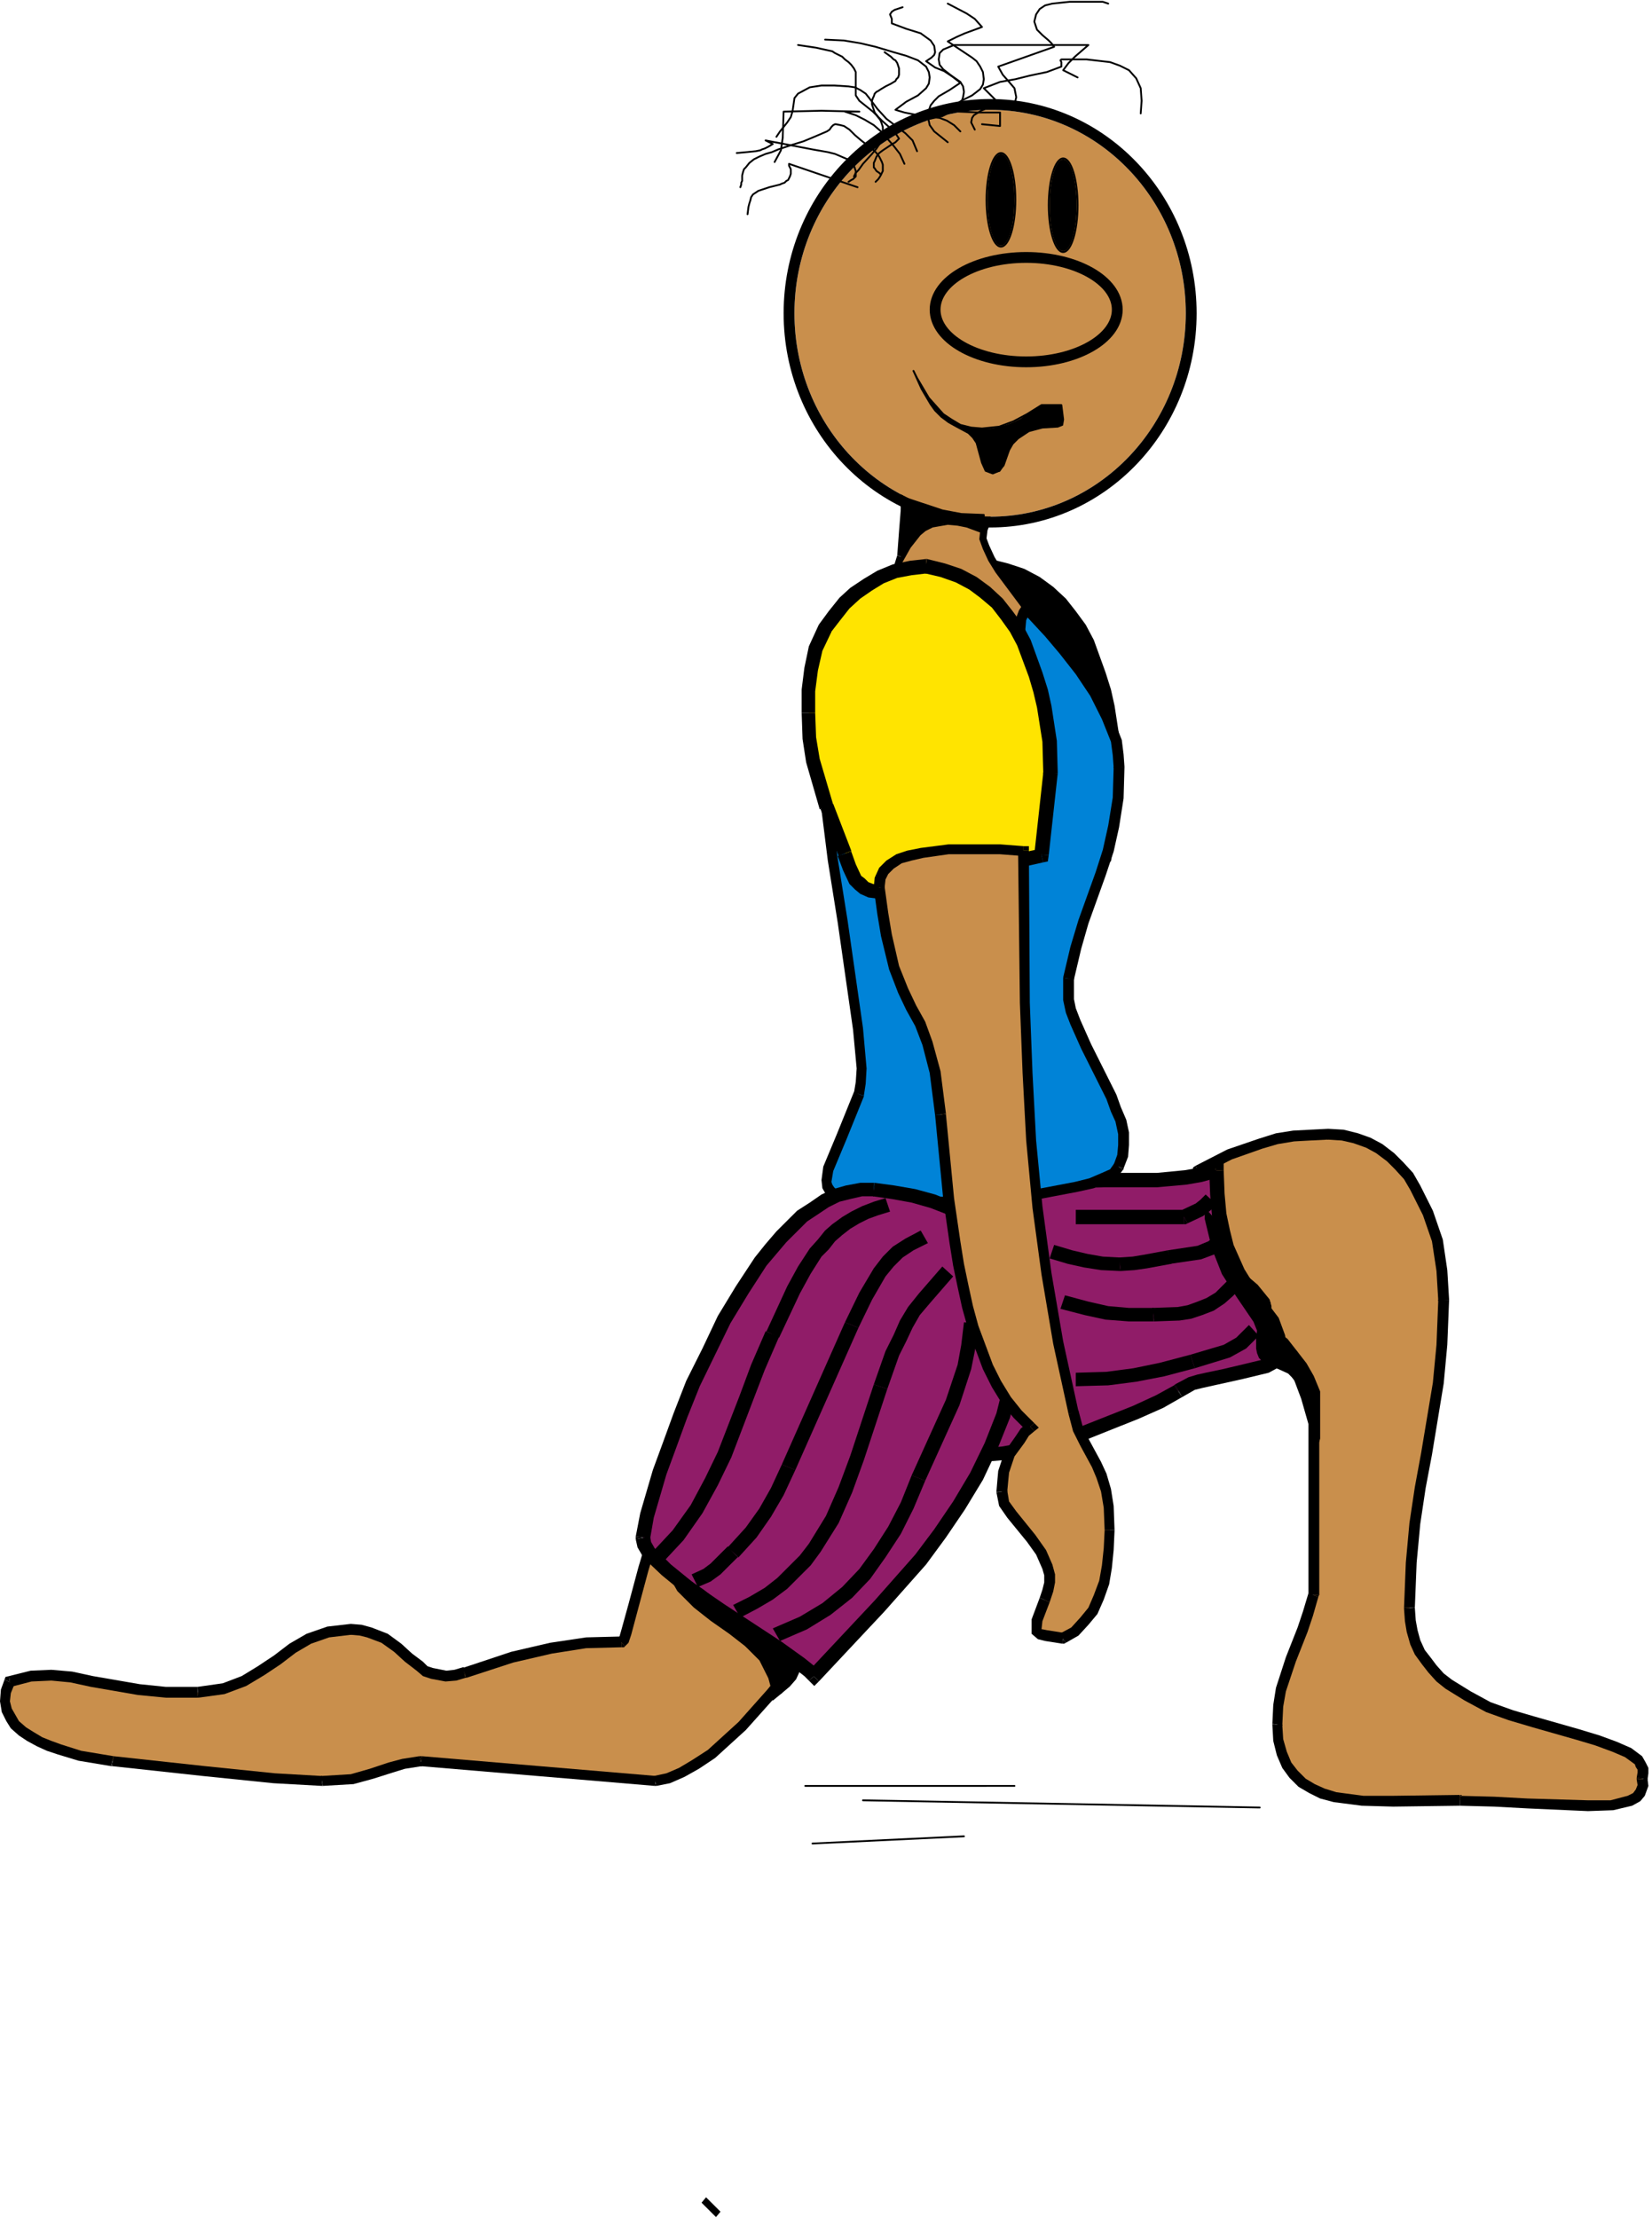 <svg xmlns="http://www.w3.org/2000/svg" fill-rule="evenodd" height="413.333" preserveAspectRatio="none" stroke-linecap="round" viewBox="0 0 1832 2464" width="308"><style>.brush1{fill:#000}.brush2{fill:#c98f4c}.pen2{stroke:none}.brush3{fill:#901c68}.pen5{stroke:#000;stroke-width:12;stroke-linejoin:round}.brush5{fill:none}.pen6{stroke:#000;stroke-width:2;stroke-linejoin:round}</style><path class="pen2 brush2" d="m1329 1300 18-10 17-8 17-7 9-3 8-2 9-3 9-2 9-1 9-2 19-1 10-1h18l8 1 8 2 7 1 7 3 7 3 6 3 6 4 6 4 6 4 5 5 5 5 5 6 5 6 8 12 8 14 3 7 3 7 3 8 2 7 5 16 1 8 2 8 2 17 2 17v42l-1 24-2 22-3 22-1 10-2 10-3 19-7 38-7 38-3 19-3 21-2 21-2 22-1 24-1 26v7l1 7 1 6 1 7 2 6 2 5 5 11 7 10 3 5 4 4 9 9 9 8 10 7 11 6 11 6 12 6 12 5 13 4 25 8 25 8 24 6 22 6 19 7 8 3 7 4 6 4 5 4 3 5 2 2v3l1 2v3l-1 3-1 3 1 4v4l-1 4-1 3-2 3-3 2-3 2-4 2-9 3-5 1-6 1-12 1h-30l-16-1-36-2-37-2-19-1h-19l-37 1h-54l-17-1-15-2-8-1-7-1-7-2-7-2-6-3-6-2-6-4-5-3-5-4-4-5-4-5-4-5-3-6-2-7-2-7-2-7v-9l-1-9 1-10v-10l2-10 2-9 2-9 2-8 6-17 6-16 7-17 7-18 5-20v-192l-8-28-5-13-2-6-3-6-3-6-3-5-4-5-2-2-3-1-4-4-3-1-3-1-6-1-7-1h-10l-9 2-9 1-8 2-17 5-19 6v-216z"/><path class="pen2 brush1" fill-rule="nonzero" d="m1326 1295 35-18 35-12 19-6 19-3 19-1 20-1v12l-20 1-18 1-18 3-17 5-34 12-35 18z"/><path class="pen2 brush1" fill-rule="nonzero" d="m1473 1254 17 1 16 4 14 5 13 7 13 10 10 10 11 12 8 14 14 28 11 32 5 34 2 33-12 1-2-33-5-33-10-29-14-28-7-12-10-11-9-9-12-9-11-6-14-5-13-3-16-1z"/><path class="pen2 brush1" fill-rule="nonzero" d="m1473 1254-1 12h1v-12zm134 190-2 50-4 43-13 79-7 37-6 40-4 43-2 50h-12l2-50 4-44 6-40 7-38 13-78 4-42 2-50z"/><path class="pen2 brush1" fill-rule="nonzero" d="M1607 1444h-12v1l12-1zm-38 342 1 14 2 11 3 11 5 11 7 9 6 8 8 9 9 7 21 13 22 12 25 9 24 7 49 14 23 7 19 7 16 7 12 9 4 7 3 6v6l-1 7-12-2 1-6v-3l-2-3-1-3-11-8-14-6-19-7-20-6-49-14-27-8-25-9-24-13-21-13-10-8-9-10-7-9-8-11-5-11-4-14-2-12-1-14z"/><path class="pen2 brush1" fill-rule="nonzero" d="M1557 1786v1l12-1h-12zm270 190 1 8-4 11-5 6-9 5-21 5-28 1-67-3-37-2-38-1v-11l38 1 37 2 67 2h25l19-5 6-3 3-4 2-5-1-6z"/><path class="pen2 brush1" fill-rule="nonzero" d="M1815 1975v2l12-1v1l-12-2zm-196 31-74 1-35-1-31-4-15-4-12-6-12-7-10-10-8-11-6-14-4-16-1-18h11l1 16 4 14 5 12 7 9 9 9 10 6 11 5 13 4 30 4h33l74-1zm0-11v-1 12-11z"/><path class="pen2 brush1" fill-rule="nonzero" d="m1411 1915 1-21 3-19 11-34 13-33 6-18 6-20 11 4-6 21-6 18-13 33-11 33-3 17-1 21z"/><path class="pen2 brush1" fill-rule="nonzero" d="M1411 1916v-1l11 2v-1h-11zm40-336h12v192h-12z"/><path class="pen2 brush1" fill-rule="nonzero" d="m1462 1774 1-3v1h-12v-2l11 4zm-11-192-8-28-9-24-7-10-7-8-8-4-12-2 2-11 14 2 12 6 8 9 8 13 10 25 8 28z"/><path class="pen2 brush1" fill-rule="nonzero" d="M1463 1580v1l-1-3-11 4v-2h12zm-61-74-19 1-17 4-35 11-5-11 36-11 18-4 20-1z"/><path class="pen2 brush1" fill-rule="nonzero" d="M1402 1495h-2l2 11h-2l2-11zm-79-195h12v216h-12z"/><path class="pen2 brush1" fill-rule="nonzero" d="m1331 1522-8 2v-8h12l-9-5 5 11zm-8-222v-3l3-2 5 11 4-6h-12z"/><path class="pen2 brush1" d="m1097 629 10 2 9 2 9 3 8 4 9 3 7 5 7 5 7 5 7 6 6 6 6 7 5 7 10 14 5 8 4 8 4 9 3 8 6 18 6 18 4 19 3 18 2 19 1 18v18l-10 91-13 2-12 3-12 3-12 3-21 7-21 6-10 3-10 3-11 3-11 2-11 2-12 2-13 1h-17l-3-1-4-1-3-2-2-1-3-3-2-2-3-3-2-3-1-4-4-7-2-7-3-8-2-7-2-7-6-12-5-12-2-7-3-7-8-27-4-12-2-12-3-12-1-13-1-13-1-15 1-25v-12l2-12 1-6 1-6 3-11 2-6 2-5 3-6 3-5 5-7 5-7 12-13 6-7 6-5 7-5 7-5 7-5 8-3 7-4 8-2 8-3h4l5-1 8-1 9-1z"/><path class="pen2 brush1" fill-rule="nonzero" d="m1098 621 20 5 18 6 17 9 15 11 14 13 11 14 11 15 9 17 13 36 6 19 4 18 6 39 1 36-16 1-1-36-6-38-4-17-5-17-13-35-8-15-10-14-10-13-13-11-12-9-15-8-17-6-17-4z"/><path class="pen2 brush1" fill-rule="nonzero" d="m1243 859-16-1-10 91 16 1 10-91z"/><path class="pen2 brush1" fill-rule="nonzero" d="m1243 859-16-1v2l16-1zm-16 99-49 11-42 13-42 11-24 4-26 1-2-15 26-1 22-4 41-11 42-13 50-11z"/><path class="pen2 brush1" fill-rule="nonzero" d="m1233 950-1 7-5 1-4-15-6 6 16 1zm-192 48-8-1-9-4-6-5-6-6-7-15-6-16 15-5 5 14 6 13 4 3 4 4 5 2 6 1z"/><path class="pen2 brush1" fill-rule="nonzero" d="M1044 998h-3l3-15h-2l2 15zm-44-47-10-26-10-26 14-6 10 26 10 26z"/><path class="pen2 brush1" fill-rule="nonzero" d="M1014 946v-1l-14 6h-1l15-5zm-35-47-15-52-4-26-1-29h15l1 27 4 24 15 51z"/><path class="pen2 brush1" fill-rule="nonzero" d="M980 899h-1l15-5v-1l-14 6zm-21-107v-26l3-24 5-24 11-24 14 8-10 21-5 22-3 23v24zm0 0h15-15z"/><path class="pen2 brush1" fill-rule="nonzero" d="m978 694 11-15 12-15 12-11 15-10 15-9 17-7 19-4 18-2 1 16-17 2-16 3-15 6-13 8-13 9-12 11-11 14-10 13z"/><path class="pen2 brush1" fill-rule="nonzero" d="m978 694 13 9 1-1-14-8zm119-73h1l-2 16h2l-1-16z"/><path class="pen2 brush2" d="m1139 676 2 3v10l-2 8-2 7-10-3-11-3-18-7-17-8-17-7-8-4-9-4-8-4-9-3-9-3-10-2-11-2-11-2v-3l1-4 4-10 4-10 1-4v-3l1-14 1-13 2-12 1-14-1-14v-8l-1-8-4-18-3-10-4-11 3 7 4 6 3 5 4 5 4 5 5 4 4 4 5 3 5 3 5 3 9 5 19 7 17 6 7 3 2 2 3 2 2 2 1 2 2 3v6l-1 3-1 4-2 4-1 4 1 4 1 5 2 5 3 6 3 7 9 13 9 13 8 12 13 17z"/><path class="pen2 brush1" fill-rule="nonzero" d="m1143 675 2 7-1 7-3 15-8-1 3-15 1-5-2-6z"/><path class="pen2 brush1" fill-rule="nonzero" d="m1135 708-21-6-18-7-34-16-34-14-18-5-22-4 2-7 22 4 19 5 35 14 34 16 17 7 21 6z"/><path class="pen2 brush1" fill-rule="nonzero" d="m1141 704-1 5-5-1 3-7-5 2 8 1zm-156-53 1-7 4-11 5-16 7 3-5 17-4 10-1 6z"/><path class="pen2 brush1" fill-rule="nonzero" d="m988 656-4-1 1-4 7 2-2-4-2 7zm7-39 2-27 2-25v-14l-1-15-4-17-7-21 7-3 7 21 4 18 1 17v14l-2 27-2 27z"/><path class="pen2 brush1" fill-rule="nonzero" d="M1002 620v-1l-7-2 7 3zm-8-126 6 13 8 10 8 8 9 7 19 11 18 6 18 7 12 7 4 5 3 7-1 7-4 10-7-3 3-8 1-5-2-4-2-3-11-6-16-6-20-7-19-11-10-8-9-9-9-11-6-13z"/><path class="pen2 brush1" fill-rule="nonzero" d="m987 498 7-4-7 4 7-3-7 3zm108 92-1 8 3 8 6 13 8 13 31 42-6 5-32-43-8-13-6-13-4-11 1-9z"/><path class="pen2 brush1" fill-rule="nonzero" d="M1087 589v1h8l-1 2-7-3zm55 85 1 1-8 2 1 2 6-5z"/><path class="pen2 brush3" d="m1419 1505-2 4-1 2-2 1-2 2-2 1-5 2-6 2-7 2-16 3-18 4-9 2-9 2-9 3-9 3-8 3-7 4-21 12-13 6-13 6-28 12-31 11-15 5-15 5-15 4-15 3-14 3-14 2-12 2h-12l3-12 3-15 2-17 2-19 5-42 5-44 3-22 3-22 4-20 2-10 2-10 3-9 3-9 3-8 3-8 6-14 4-6 4-5 3-3 3-2 3-2 4-1 7-3 5-1h5l10-1h36l13 1h29l16-1 16-1 16-2 17-3 17-5v13l1 7v6l1 12 2 11 1 10 2 9 3 9 2 9 6 15 6 13 7 11 4 5 3 5 13 17 6 8 5 8 2 4 2 4 2 5 1 4 1 5v15z"/><path class="pen2 brush1" fill-rule="nonzero" d="m1426 1508-2 5-6 6-11 6-29 7-18 4-18 4-9 2-8 2-14 8-8-14 15-8 10-3 9-2 19-4 17-4 29-7 7-4 1-1 1-2zm-115 44-21 12-27 12-60 24-30 10-30 7-29 5-24 2-2-15 23-2 28-5 29-7 30-10 58-23 26-12 20-11z"/><path class="pen2 brush1" fill-rule="nonzero" d="m1303 1538-1 1 9 13-8-14zm-222 76 6-27 4-35 10-86 6-45 8-40 6-18 6-17 7-15 8-11 13 9-8 11-6 13-5 15-6 18-8 39-6 44-10 86-4 36-6 27z"/><path class="pen2 brush1" fill-rule="nonzero" d="m1090 1624-11 1 2-11 15 4-8-9 2 15zm53-306 7-5 8-4 20-5 46-1h59l31-3 17-3 15-4 5 15-18 5-17 3-33 3h-59l-45 1-16 4-4 2-5 4z"/><path class="pen2 brush1" fill-rule="nonzero" d="m1142 1320 2-3-1 1 11 12 1-1-13-9zm215-20 1 26 2 22 4 19 4 16 12 27 13 21 25 33 7 19 2 11v11h-16v-11l-1-6-6-16-24-32-14-22-13-29-5-19-4-20-2-23-1-26z"/><path class="pen2 brush1" fill-rule="nonzero" d="m1346 1293 11-3v10l-16 1 10 7-5-15zm81 212v1l-1 2-15-5v2h16z"/><path class="pen2" style="fill:#0083d7" d="M1241 852v18l-1 17-2 16-3 15-3 14-3 13-8 26-9 26-10 27-4 14-5 15-4 17-4 17v3l-1 3v11l1 6 3 13 5 12 6 14 6 13 14 28 7 14 7 14 6 14 2 7 2 7 2 6 1 7v6l1 7-1 6-1 6-1 6-3 6-1 2-1 1-2 2-1 2-5 3-6 3-14 5-8 2-9 2-20 4-22 4-23 3-24 2-25 2-24 1-23 1-21 1h-50l-9-1-12-1-9-3-4-2-3-2-2-2-2-2-1-1-1-1-1-3-1-3v-9l2-8 3-8 4-9 9-19 9-22 5-12 4-13 1-5 1-3v-4l1-7v-9l-1-10v-10l-3-23-3-27-4-29-10-63-5-35-5-35-6-36-2-18-2-18-4-36-3-36-2-34-1-34v-5l1-5 3-7 1-3 2-3 5-4 4-3 2-2 2-3 1-2 2-3v-4l1-4 6-3 5-3 10-8 10-9 9-9 6-5 5-4 6-4 6-4 7-2 8-3 9-1 9-1 16 1 7 1h7l10 3 9 3 7 4 5 4 3 6 3 5 3 7 2 6 4 15 3 7 2 4 3 4 5 7 7 8 3-3 3-3 1-3 2-3 1-3v-3l1-7 1-6 1-6v-3l2-3 1-3 2-2 10 12 15 15 16 19 9 11 9 12 8 12 8 12 8 13 6 14 6 13 4 15 1 7 1 7 1 7v7z"/><path class="pen2 brush1" fill-rule="nonzero" d="m1247 852-1 35-5 32-6 27-9 27-19 53-8 28-8 34-12-2 8-34 9-30 19-53 8-25 6-27 5-31 1-34z"/><path class="pen2 brush1" fill-rule="nonzero" d="M1191 1087v23l2 10 5 13 12 27 14 28 14 28 5 14 6 14 3 14v14l-1 13-5 13-11-4 4-11 1-11v-12l-3-14-5-11-5-14-14-28-14-28-12-27-5-13-3-14v-24z"/><path class="pen2 brush1" fill-rule="nonzero" d="M1179 1086v1h12v1l-12-2zm66 214-6 8-11 5-15 7-18 4-42 8-47 5-49 3-45 2h-36l-23-1v-11h23l36 1 43-2 49-3 46-5 42-8 16-4 14-6 9-4 5-7z"/><path class="pen2 brush1" fill-rule="nonzero" d="M1246 1298v1l-1 1-9-8-1 2 11 4zm-295 43-21-4-9-5-5-5-4-7-1-9 2-15 15-36 19-47 11 5-19 47-15 36-2 12 1 3 2 3 4 4 5 3 20 4z"/><path class="pen2 brush1" fill-rule="nonzero" d="M953 1341h-3 1l3-11h-1v11zm-6-127 2-12 1-15-4-43-17-119-11-69-9-72-7-73-3-68h11l3 68 7 71 9 72 11 69 17 119 4 45-1 17-2 13z"/><path class="pen2 brush1" fill-rule="nonzero" d="M958 1218v-1l-11-3v-1l11 5zm-59-476 1-10 4-9 3-7 6-4 7-8 1-3 2-7 11 3-2 8-3 7-8 9-5 3-2 6-3 5-1 9z"/><path class="pen2 brush1" fill-rule="nonzero" d="M899 743v-1l11 2v-1h-11zm27-53 10-6 10-7 19-19 11-9 13-8 17-6 19-2 1 12-18 2-14 5-11 7-10 8-19 19-11 8-12 7z"/><path class="pen2 brush1" fill-rule="nonzero" d="M923 694v-3l3-1 5 11 3-4-11-3zm102-61 29 2 13 4 9 3 8 5 6 5 7 12 9 28 7 14 5 6 7 8-9 8-7-8-6-7-8-16-9-28-6-10-4-3-5-3-9-3-9-3-29-2z"/><path class="pen2 brush1" fill-rule="nonzero" d="m1025 633-1 12h2l-1-12zm92 87 4-6 3-4 1-5 1-7 1-12 3-8 4-6 9 8-3 5-2 4-1 11-1 8-1 7-5 7-5 7z"/><path class="pen2 brush1" fill-rule="nonzero" d="m1116 728 5 5 4-4-8-9h8l-9 8zm27-56 25 27 16 19 19 24 16 24 14 28 11 28 2 16 1 14-12 1-1-14-2-15-10-25-13-26-16-24-18-23-16-19-25-27z"/><path class="pen2 brush1" fill-rule="nonzero" d="m1134 672 4-5 5 5-9 8h9l-9-8zm113 180h-12v1l12-1zM794 2463l5-6-16-16-5 6 16 16z"/><path class="pen2 brush2" d="m727 1978-260-22-10 2-9 1-14 4-12 4-10 3-10 3-11 3-15 2h-28l-12-1-32-2-38-4-40-4-70-7-31-4-16-2-9-2-11-2-11-3-12-4-11-4-11-4-5-3-5-3-9-6-4-3-3-4-4-4-2-4-3-4-1-4-1-5-1-5v-5l1-5 2-6 2-6 6-2 6-1 11-2 12-2h11l11 1 5 1 6 1 11 1 12 3 24 5 14 2 14 2 14 2 16 1 17 1 9-1h17l7-1 7-2 7-1 6-2 6-2 11-4 10-6 5-3 4-3 18-12 17-13 9-5 9-5 10-5 11-3 6-1 6-1 6-1h7l11 1 10 2 9 3 8 4 7 5 7 5 12 11 7 6 6 5 6 4 7 3 4 1 4 1 8 1 10-1 5-1 5-2 28-9 25-7 22-7 21-4 10-2 10-2 19-2 19-1h20l2-1 1-2 3-8 9-29 10-41 7-23 8-24 8-24 9-23 11-21 5-10 6-10 6-8 6-8 7-7 7-6 7-5 8-3 4-1 4-1 8-1 5 1 4 1 5 2 4 2 9 7 10 10 9 11 9 13 8 14 9 15 7 15 7 16 6 16 6 15 4 14 3 13 2 6 1 5v15l-1 5-2 6-3 6-3 7-4 8-4 8-5 8-11 18-13 18-15 19-15 19-9 9-8 10-8 8-9 9-17 16-9 8-8 7-8 6-9 6-8 5-8 4-7 4-8 2-7 2-7 1z"/><path class="pen2 brush1" fill-rule="nonzero" d="m726 1984 2-11-260-22-2 11 260 22z"/><path class="pen2 brush1" fill-rule="nonzero" d="m468 1962-19 3-13 4-22 7-22 6-34 2-2-11 33-2 21-6 21-7 15-4 19-3z"/><path class="pen2 brush1" fill-rule="nonzero" d="M468 1951h-3l3 11h-2l2-11zm-111 33-54-3-78-8-101-11 2-11 101 11 78 8 52 3z"/><path class="pen2 brush1" fill-rule="nonzero" d="M358 1984h-1v-11h-1l2 11zm-235-22-36-6-23-7-12-4-11-5-11-6-9-6-9-8-5-8-5-10-2-12 1-13 4-11 11 5-4 10-1 9 2 8 4 7 4 7 8 7 8 5 10 6 10 4 11 4 22 7 36 6z"/><path class="pen2 brush1" fill-rule="nonzero" d="M124 1962h-1l3-11-2 11zM10 1862l24-6 23-1 23 2 23 5 52 9 29 3h35v12h-35l-31-3-52-9-23-5-21-2-22 1-23 6z"/><path class="pen2 brush1" fill-rule="nonzero" d="m5 1866 1-3 4-1 2 12 4-3-11-5zm214 8 28-4 21-8 18-11 18-12 17-13 19-11 23-8 26-3 1 12-25 3-20 7-17 10-17 13-18 12-20 12-24 9-29 4z"/><path class="pen2 brush1" fill-rule="nonzero" d="M219 1886h1l-1-12v12zm170-82 12 1 11 3 18 7 15 11 12 11 12 9 5 5 6 2 15 3 9-1 10-3 2 12-10 3-12 1-16-3-9-3-7-6-13-10-12-11-14-10-16-6-8-2-11-1z"/><path class="pen2 brush1" fill-rule="nonzero" d="m389 1804-1 12h2l-1-12zm124 49 54-18 43-10 40-6 39-1v12l-39 1-38 6-43 10-52 17z"/><path class="pen2 brush1" fill-rule="nonzero" d="M516 1864h1l-4-11 1-1 2 12zm169-44 2-2 2-7 8-29 11-41 14-47 9-24 10-24 10-22 12-19 6-10 7-7 14-13 8-6 10-4 16-3 2 12-16 3-7 3-5 4-14 13-6 6-5 9-12 19-10 21-9 23-9 24-14 46-11 41-8 30-3 9-4 4z"/><path class="pen2 brush1" fill-rule="nonzero" d="M689 1830h3l1-1-8-9 4-2v12zm137-268 10 3 10 4 19 18 20 25 16 30 15 31 12 31 8 28 3 21-12 2-3-21-7-25-12-31-15-31-15-28-19-24-17-16-8-3-7-2z"/><path class="pen2 brush1" fill-rule="nonzero" d="M824 1562h2l-2 12h2l-2-12zm115 192-1 11-6 14-7 15-9 17-25 36-31 38-33 37-34 31-18 12-16 9-16 7-15 3-3-11 14-3 14-6 15-9 17-11 34-31 32-36 30-37 25-36 8-15 7-15 5-11 1-10z"/><path class="pen2 brush1" fill-rule="nonzero" d="M939 1753v1l-12-1v2l12-2zm-211 231h-2l2-11h-3l3 11z"/><ellipse class="pen2 brush2" cx="1098" cy="348" rx="217" ry="226"/><ellipse class="pen5 brush5" cx="1098" cy="348" rx="223" ry="232"/><ellipse class="pen2 brush2" cx="1138" cy="344" rx="95" ry="52"/><ellipse class="pen5 brush5" cx="1138" cy="344" rx="101" ry="58"/><ellipse class="pen2 brush1" cx="1179" cy="228" rx="15" ry="51"/><ellipse class="pen6 brush5" cx="1179" cy="228" rx="16" ry="52"/><ellipse class="pen2 brush1" cx="1110" cy="222" rx="15" ry="51"/><ellipse class="pen6 brush5" cx="1110" cy="222" rx="16" ry="52"/><path class="pen2 brush1" d="m1091 592-10-4-9-3-5-1-5-1-5-1h-10l-5 1-4 1-4 1-8 4-6 5-6 7-5 7-5 8-2 4-2 4v-72l24 9 11 3 10 3 11 2 10 2 12 1h13l1 10-1 10z"/><path class="pen6" fill="none" d="m1091 592-19-7-10-2-11-1-17 3-8 4-6 5-11 14-9 16v-72l45 15 21 4 25 1v20"/><path class="pen2 brush3" d="m1105 1384-3-6-4-6-5-5-6-6-7-5-8-5-8-5-9-4-10-4-10-4-11-3-11-3-11-2-11-2-11-2-11-1h-14l-13 3-7 2-7 2-13 6-6 4-6 4-6 4-7 5-12 11-6 6-5 6-12 13-5 7-6 8-11 15-10 16-10 16-9 17-10 18-8 17-9 18-7 18-15 35-12 33-11 30-8 27-3 11-3 11-3 15-2 9 1 4 1 4 2 4 3 5 4 4 5 5 5 5 5 5 13 11 15 11 32 22 64 42 14 10 11 8 9 8 4 3 2 3 15-16 17-18 20-21 21-23 22-25 23-27 11-14 11-15 11-15 10-16 10-16 9-16 9-17 7-16 8-18 6-17 5-18 2-9 2-9 3-19 2-18v-19l-1-19-1-9-2-10-2-9-2-10-3-10-3-9-4-10-4-10z"/><path class="pen2 brush1" fill-rule="nonzero" d="m1098 1389-6-12-11-10-14-9-17-9-18-7-21-6-22-4-21-3 2-15 22 3 23 4 22 6 20 8 19 10 16 10 12 12 7 13z"/><path class="pen2 brush1" fill-rule="nonzero" d="M969 1329h-13l-13 3-12 3-12 6-12 8-12 8-23 23-11 13-11 13-20 31-20 33-17 35-17 35-14 35-12 33-11 30-14 48-4 23-16-2 5-26 14-48 11-30 12-33 14-36 18-36 17-36 20-33 21-32 12-15 12-14 23-23 14-9 13-9 13-6 14-4 16-3h15z"/><path class="pen2 brush1" fill-rule="nonzero" d="M970 1314h-1v15h-1l2-15zm-249 393 1 6 4 7 18 18 27 22 32 22 64 42 25 18 10 8 7 7-12 10-5-5-9-7-25-18-64-42-32-22-28-23-20-19-7-12-2-9z"/><path class="pen2 brush1" fill-rule="nonzero" d="M705 1707v3l16-3v2l-16-2zm192 149 73-78 45-51 21-28 21-31 19-32 16-33 13-33 9-36 4-36 1-18-1-18-3-18-4-18-6-20-7-19 14-6 8 20 6 20 4 20 3 19 1 20-1 20-4 38-9 37-14 35-16 34-20 33-21 31-22 30-46 52-73 78z"/><path class="pen2 brush1" fill-rule="nonzero" d="m897 1867 6 6 5-5-11-12 12 1-12 10zm215-486-1-1-13 9v-2l14-6zm-125-35-13 4-11 4-10 5-10 6-9 7-8 7-7 9-8 8-12 19-12 22-23 49-14-7 23-50 12-22 13-20 9-10 8-10 8-7 11-8 10-6 12-6 13-5 13-4z"/><path class="pen2 brush1" fill-rule="nonzero" d="m864 1485-16 37-13 34-24 63-15 31-17 31-21 30-27 29-12-11 27-29 20-28 16-30 14-29 24-62 13-35 16-37z"/><path class="pen2 brush1" fill-rule="nonzero" d="M850 1479h-1l15 6v1l-14-7zm179-98-16 8-12 8-10 10-9 11-15 26-15 31-15-6 16-33 16-27 10-13 11-11 14-9 17-9z"/><path class="pen2 brush1" fill-rule="nonzero" d="m952 1475-35 79-35 79-15-6 35-79 35-79zm-15-6 15 6-15-6z"/><path class="pen2 brush1" fill-rule="nonzero" d="m882 1633-13 28-14 24-16 23-20 22-12-11 20-22 15-21 13-23 12-26zm0 0-15-6 15 6z"/><path class="pen2 brush1" fill-rule="nonzero" d="m818 1730-19 19-11 8-14 6-7-14 13-6 8-6 19-19z"/><path class="pen2 brush1" fill-rule="nonzero" d="M819 1730h-1l-11-12v1l12 11zm238-312-26 30-11 13-8 14-7 15-8 16-13 37-15-5 13-37 9-18 7-16 9-15 12-15 26-30z"/><path class="pen2 brush1" fill-rule="nonzero" d="m984 1543-26 79-13 36-15 34-20 32-11 15-13 13-13 13-16 12-17 10-19 10-8-14 18-9 17-10 14-11 13-13 12-12 10-13 19-31 14-32 13-35 26-79zm-15-5 15 5-15-5zm116-68-3 26-5 25-13 40-38 84-15-6 38-84 13-39 4-22 3-25z"/><path class="pen2 brush1" fill-rule="nonzero" d="m1026 1645-13 31-14 28-17 26-17 24-20 21-24 19-26 16-30 13-8-14 30-13 25-15 22-18 19-20 16-22 16-25 14-27 12-30zm-15-6 15 6-15-6zm338-301-7 7-8 6-17 8-8-14 17-8 5-4 6-6z"/><path class="pen2 brush1" fill-rule="nonzero" d="M1193 1344h120v16h-120z"/><path class="pen2 brush1" fill-rule="nonzero" d="m1317 1359-2 1h-2v-16l-4 1 8 14zm45 23-14 11-16 6-34 5-3-15 33-5 12-5 11-9z"/><path class="pen2 brush1" fill-rule="nonzero" d="m1299 1404-27 5-14 2-15 1-2-15 15-1 12-2 27-5z"/><path class="pen2 brush1" fill-rule="nonzero" d="m1295 1389 4 15h-1l-3-15zm-53 23-21-1-19-3-18-4-20-6 5-15 20 6 17 4 17 3 19 1z"/><path class="pen2 brush1" fill-rule="nonzero" d="M1243 1412h-1v-15h-1l2 15zm134 18-10 10-9 8-12 8-13 5-12 4-13 2-28 1-2-15 28-1 11-2 11-4 10-4 10-6 8-8 9-9z"/><path class="pen2 brush1" fill-rule="nonzero" d="M1279 1468h-27l-26-2-23-5-27-7 5-15 26 7 22 5 23 2h27z"/><path class="pen2 brush1" fill-rule="nonzero" d="M1280 1468h-1v-15h-1l2 15zm116 16-14 14-18 10-39 12-5-15 37-11 14-8 14-14z"/><path class="pen2 brush1" fill-rule="nonzero" d="m1325 1520-34 9-31 6-31 4-36 1v-15l34-1 30-4 29-6 34-9zm0 0-5-15 5 15z"/><path class="pen2 brush1" d="m1363 1384 1 5 1 5 1 4 2 4 3 4 2 3 7 7 14 12 7 8 3 4 3 4 2 3v25l1 3 1 1 1 1 5 4 5 3 3 2 2 2 12 14 4 7 5 6 4 7 4 7 7 17v52l-3 9-2 8-1 8-1 8-1 7v26l1-35v-24l-1-8-2-15-1-8-2-8-5-15-8-17-1-3-2-2-5-4-5-3-6-2-5-2-6-2-5-3-3-2-2-3-1-2-1-3-1-4v-11l1-5v-5l-1-5-1-2-2-3-19-27-8-13-7-13-7-14-2-7-3-7-4-16-4-17v-10l9 10 7 8 3 5 2 5 3 5 2 7z"/><path class="pen6" fill="none" d="m1363 1384 1 10 4 8 12 14 14 12 13 16 2 7v21l1 3 2 2 5 4 10 7 21 27 8 14 7 17v52l-5 17-2 15-1 34v-67l-2-15-3-16-5-15-8-17-4-5-4-4-11-5-11-4-5-3-5-5-2-5-1-5v-10l1-10-4-10-19-28-16-25-11-28-8-33v-10l16 18 5 10 5 12"/><path class="pen2 brush1" d="m739 1744 3 6 3 6 8 11 4 5 4 4 9 9 9 8 10 7 20 14 9 7 9 8 9 7 7 9 3 4 3 5 2 5 2 5 2 5 1 6 1 7v6l10-7 4-4 4-4 4-4 3-4 3-5 2-6-20-14-18-15-17-15-17-15-17-15-9-7-9-6-9-7-10-5-11-6-11-5z"/><path class="pen6" fill="none" d="m739 1744 13 23 9 9 9 9 19 15 20 14 18 14 8 8 8 8 10 20 3 11 1 13 18-15 7-8 5-11-20-14-18-15-34-30-35-28-19-13-22-10m658 264-440-8m168-16H893m176 56-168 8"/><path class="pen2 brush1" d="m1173 474 3-1 2-1 1-3v-7l-1-4-1-8h-22l-16 10-7 5-8 4-8 3-8 2-4 1-5 1h-16l-6-1-3-1h-3l-6-2-5-3-5-2-4-4-5-3-4-4-4-5-8-9-3-5-3-6-7-11-4-8 10 20 4 9 5 8 3 4 3 3 3 4 3 3 8 6 4 3 5 2 7 3 3 2 3 2 3 2 2 3 2 3 2 3 2 5 1 6 3 11 2 5 2 4 2 1 1 1 3 1h2l4-1 4-1 2-3 2-4 3-8 3-9 4-7 3-3 3-3 3-2 3-2 6-4 8-2 8-2 8-1h8z"/><path class="pen6" fill="none" d="m1173 474 5-2 1-6-2-16h-22l-16 10-15 8-16 6-19 2-12-1-12-3-10-6-9-6-8-9-8-9-13-22-4-8 9 20 10 17 5 7 7 7 8 6 9 5 13 7 5 5 4 6 6 22 4 9 8 3 7-3 5-6 6-17 4-7 6-6 12-8 15-4 17-1m56-470-6-2h-37l-19 2-8 2-6 4-4 6-2 8 3 9 6 6 7 6 3 3 3 4-62 22 5 9 7 8 6 7 1 5 1 5-2 8-18 4"/><path class="pen6" fill="none" d="m1089 138 20 2v-15h-23l-23-1-8-4 11-8 12-6 9-7 3-5 1-6-1-8-3-6-4-6-5-4-27-18 10-5 9-4 19-7-8-9-9-6-21-11m14 142-7-7-8-5-8-3-9-1-20-3-10-2-10-3 12-9 13-7 9-8 3-5 1-7-1-6-3-6-9-7-13-5-14-4-20-6-17-4-18-3-21-1"/><path class="pen6" fill="none" d="m1051 158-15-12-5-7-2-9 1-7 2-6 4-5 5-5 12-7 12-8-9-7-9-6-10-4-10-7 6-4 3-3 1-3-1-7-4-6-11-8-16-5-16-6v-5l-2-5 2-3 3-2 9-3"/><path class="pen6" fill="none" d="m1031 132 14-3 6-3 6-3 5-4 4-5 2-6 1-6-1-6-3-5-10-7-9-7-4-5-1-6 1-7 4-4 12-5h149l-15 13-7 7-6 8 16 8"/><path class="pen6" fill="none" d="m1265 126 1-14-1-14-5-11-8-9-10-5-11-4-26-3h-28l-1 1 1 2v5l-16 6-19 4-16 4-17 3-18 7 14 14-8 7-9 4-8 5-2 3-1 5 2 4 2 4m-78 38-5-11-7-9-14-16-8-7-10-6-10-5-12-4h16l-42-1-42 1-1 29-2 14-7 13"/><path class="pen6" fill="none" d="m1017 168-5-12-8-8-21-16-10-11-9-12-4-5-6-4-6-3-7-1-16-1h-14l-13 2-13 7-4 5-1 7-1 7-2 7-4 6-4 5-4 5-4 6"/><path class="pen6" fill="none" d="m971 202 3-3 2-3 2-4 1-2v-7l-1-3-1-2-2-4-3-4-2-2-2-2-4-3-9-7-7-6-6-6-3-2-3-2-4-1-5-1h-1l-2 1-2 2-2 3-3 2-14 6-12 5-13 4-15 5-7 3-7 2-7 3-6 3-5 4-4 5-2 2-1 3-1 4v6l-1 2v2l-1 3"/><path class="pen6" fill="none" d="m947 196 2-4 3-3 5-7 10-11 5-6 4-6 1-3 1-4 1-4v-7l-1-3-1-3-1-2-4-5-2-2-2-2-10-8-5-4-4-6V80l-2-4-3-4-3-3-4-3-3-3-4-2-4-2-3-2-9-2-9-2-20-3"/><path class="pen6" fill="none" d="m981 58 7 5 2 2 1 1 2 1 2 3 1 3 1 3v7l-1 3-2 2-1 2-5 3-6 3-5 3-3 2-2 1-2 2-1 3-1 2-1 3v4l1 3 1 3 1 3 4 5 4 4 10 9 5 5 4 6-4 4-5 3-9 6-4 3-3 4-2 5-1 2v5l1 1 2 3 3 2 2 2m-26 14-76-26v2l1 2 1 2v5l-1 3-1 2-1 2-2 1-2 2-3 1-2 1-12 3-6 2-6 2-3 2-3 2-2 3-1 4-1 3-1 4-1 8"/><path class="pen6" fill="none" d="m941 202 3-2 2-1 2-2 1-1v-6l-1-3-1-3-2-3-3-2-2-2-7-3-7-3-8-2-17-3-52-10 8 4-5 3-4 2-3 1-2 1-5 1-10 1-11 1"/><path class="pen2" style="fill:#ffe400" d="m1027 629 10 2 9 2 9 3 8 4 9 3 7 5 7 5 7 5 7 6 6 6 6 7 5 7 10 14 5 8 4 8 4 9 3 8 6 18 6 18 4 19 3 18 2 19 1 18v18l-10 91-13 2-12 3-12 3-12 3-21 7-21 6-10 3-10 3-11 3-11 2-11 2-12 2-13 1h-17l-3-1-4-1-3-2-2-1-3-3-2-2-3-3-2-3-1-4-4-7-2-7-3-8-2-7-2-7-6-12-5-12-2-7-3-7-8-27-4-12-2-12-3-12-1-13-1-13-1-15 1-25v-12l2-12 1-6 1-6 3-11 2-6 2-5 3-6 3-5 5-7 5-7 12-13 6-7 6-5 7-5 7-5 7-5 8-3 7-4 8-2 8-3h4l5-1 8-1 9-1z"/><path class="pen2 brush1" fill-rule="nonzero" d="m1028 621 20 5 18 6 17 9 15 11 14 13 11 14 11 15 9 17 13 36 6 19 4 18 6 39 1 36-16 1-1-36-6-38-4-17-5-17-13-35-8-15-10-14-10-13-13-11-12-9-15-8-17-6-17-4z"/><path class="pen2 brush1" fill-rule="nonzero" d="m1173 859-16-1-10 91 16 1 10-91z"/><path class="pen2 brush1" fill-rule="nonzero" d="m1173 859-16-1v2l16-1zm-16 99-49 11-42 13-42 11-24 4-26 1-2-15 26-1 22-4 41-11 42-13 50-11z"/><path class="pen2 brush1" fill-rule="nonzero" d="m1163 950-1 7-5 1-4-15-6 6 16 1zm-192 48-8-1-9-4-6-5-6-6-7-15-6-16 15-5 5 14 6 13 4 3 4 4 5 2 6 1z"/><path class="pen2 brush1" fill-rule="nonzero" d="M974 998h-3l3-15h-2l2 15zm-44-47-10-26-10-26 14-6 10 26 10 26z"/><path class="pen2 brush1" fill-rule="nonzero" d="M944 946v-1l-14 6h-1l15-5zm-35-47-15-52-4-26-1-29h15l1 27 4 24 15 51z"/><path class="pen2 brush1" fill-rule="nonzero" d="M910 899h-1l15-5v-1l-14 6zm-21-107v-26l3-24 5-24 11-24 14 8-10 21-5 22-3 23v24zm0 0h15-15z"/><path class="pen2 brush1" fill-rule="nonzero" d="m908 694 11-15 12-15 12-11 15-10 15-9 17-7 19-4 18-2 1 16-17 2-16 3-15 6-13 8-13 9-12 11-11 14-10 13z"/><path class="pen2 brush1" fill-rule="nonzero" d="m908 694 13 9 1-1-14-8zm119-73h1l-2 16h2l-1-16z"/><path class="pen2 brush2" d="m975 986 2 15 2 14 2 13 2 11 5 20 4 16 3 7 2 7 5 11 9 19 5 9 5 9 4 10 4 12 4 15 4 17 3 21 3 26 5 45 2 24 2 24 3 25 4 24 4 25 5 24 5 23 7 23 3 11 4 11 9 21 4 10 5 9 6 9 5 9 7 8 6 8 7 8 7 6-6 7-6 7-6 8-5 8-3 10-2 5-1 5-1 5-1 6-1 6v5l1 7 2 6 4 6 4 6 11 14 11 13 6 8 5 7 4 8 3 9 1 4 1 4v9l-1 10-2 4-2 5-5 13-4 10-1 4v3l1 3v2l2 2 2 1 3 1 3 1 8 2 11 1 7-4 6-4 6-5 5-6 5-6 4-6 4-7 3-7 3-8 3-9 2-8 1-10 2-9 1-10v-35l-1-12-1-5v-5l-2-9-2-8-3-8-3-6-3-6-7-12-6-12-3-7-4-8-2-9-3-10-9-39-4-20-4-19-7-38-6-38-5-37-4-37-2-18-2-19-4-37-2-37-2-38-2-38-1-40-1-40-1-41v-88h-7l-19-2-26-1h-15l-16 1-15 2h-7l-7 2-14 3-12 4-5 3-5 3-4 3-3 4-2 4-2 5-1 2v8z"/><path class="pen2 brush1" fill-rule="nonzero" d="m981 985 4 29 4 24 8 35 10 25 9 19 10 18 8 22 9 33 6 47-12 2-6-47-8-31-8-21-10-18-9-19-10-26-9-37-4-24-4-29zm68 253 9 93 7 48 4 25 5 24 5 23 6 22 16 43 9 18 11 18 12 15 14 14-9 8-14-14-13-16-11-18-10-20-16-43-7-25-5-23-5-24-4-25-7-49-9-93z"/><path class="pen2 brush1" fill-rule="nonzero" d="M1049 1237v1l-12 1 12-2zm98 353-6 5-5 8-11 15-6 18-1 10-1 11h-12l1-12 1-11 7-21 12-17 6-9 7-6z"/><path class="pen2 brush1" fill-rule="nonzero" d="m1147 1581 5 5-5 4-8-9-1 8 9-8zm-30 75 2 12 8 11 21 26 12 17 7 16 3 11v9l-2 10-4 12-11-5 3-9 2-8v-8l-2-7-7-16-10-14-22-27-9-13-3-15z"/><path class="pen2 brush1" fill-rule="nonzero" d="M1105 1657v1l12-2v1h-12zm59 123-8 21-1 9h1l5 1 19 3-2 12-19-3-8-2-7-6v-16l9-24zm0 0-11-5 11 5z"/><path class="pen2 brush1" fill-rule="nonzero" d="m1175 1815 13-7 10-11 9-11 6-14 6-16 3-17 2-19 1-20h11l-1 22-2 20-3 18-6 17-7 16-10 12-11 12-14 8z"/><path class="pen2 brush1" fill-rule="nonzero" d="M1178 1826h2l2-1-7-10 5-1-2 12zm47-126-1-25-3-18-5-15-5-12-13-24-8-16-5-19 11-4 5 19 7 14 13 24 6 13 5 17 3 19 1 27zm11 0h-11 11z"/><path class="pen2 brush1" fill-rule="nonzero" d="m1185 1571-17-78-13-77-10-74-7-75-4-75-3-78-2-169h12l1 169 3 78 4 75 7 73 10 74 13 76 17 78z"/><path class="pen2 brush1" fill-rule="nonzero" d="m1185 1571 11-3v-1l-11 4zm-50-620-26-2h-57l-28 4-13 3-11 3-9 6-6 6-3 6-1 9h-12l1-11 5-11 8-8 11-7 12-4 15-3 31-4h57l26 2z"/><path class="pen2 brush1" fill-rule="nonzero" d="M1141 945v-5h-6v11l-6-6h12zm-172 41v1l12-2v1h-12z"/></svg>

